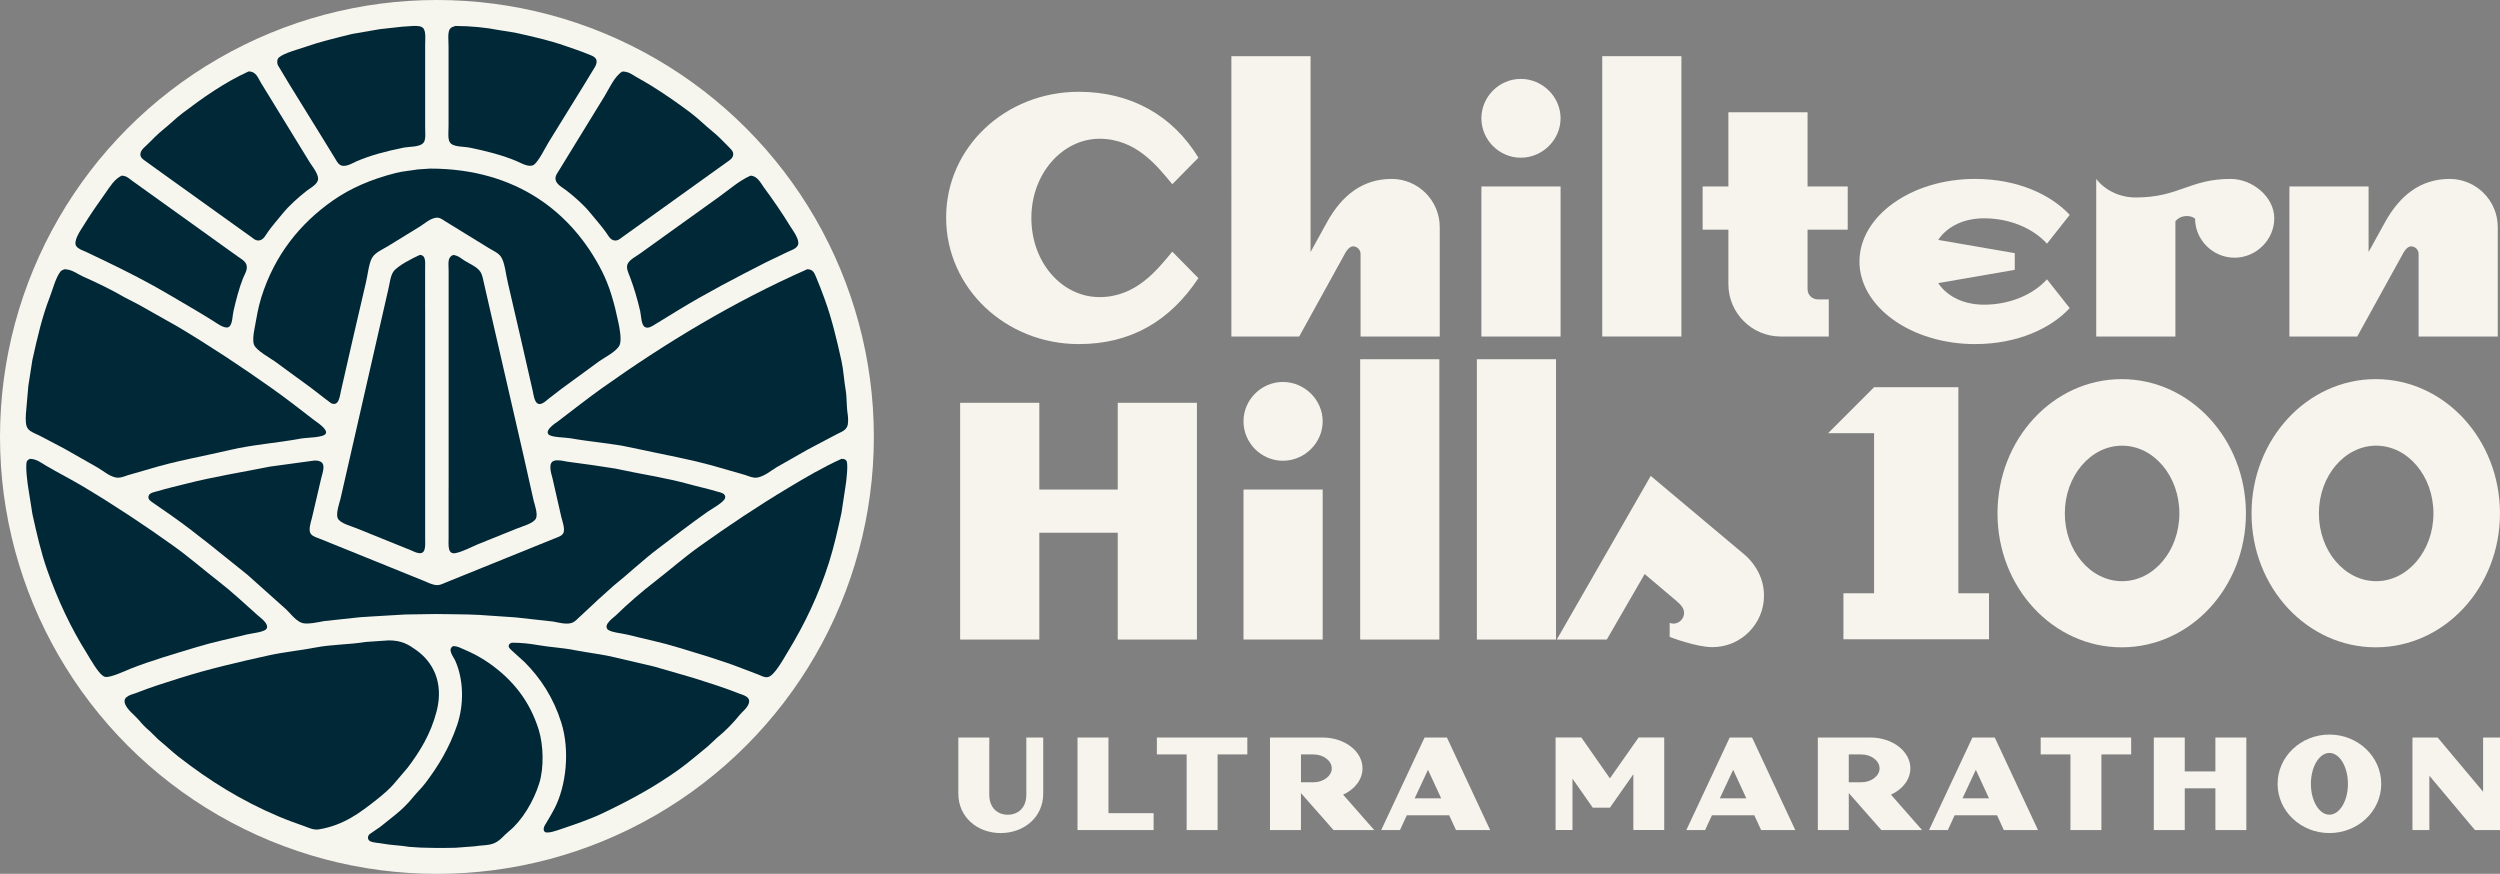 <?xml version="1.0" encoding="UTF-8"?><svg id="Layer_2" xmlns="http://www.w3.org/2000/svg" viewBox="0 0 659.95 230.67"><rect x="0" y="0" width="659.95" height="230.67" fill="#808080" stroke="none"/><defs><style>.cls-1{fill:#002837;fill-rule:evenodd;}.cls-1,.cls-2,.cls-3{stroke-width:0px;}.cls-2{fill:#f6f5ee;}.cls-3{fill:#f6f4ed;}</style></defs><g id="Layer_1-2"><path class="cls-3" d="M482.58,114.35l12.14-12.14h22.25v54.4h8.09v12.14h-38.43v-12.14h8.09v-42.26h-12.14Z"/><path class="cls-3" d="M560.09,170.88c-18.1,0-32.79-15.76-32.79-35.35s14.69-35.45,32.79-35.45,32.79,15.86,32.79,35.45-14.69,35.35-32.79,35.35ZM560.19,117.65c-8.3,0-15.12,7.98-15.12,17.88s6.81,17.89,15.12,17.89,15.12-7.98,15.12-17.89-6.81-17.88-15.12-17.88Z"/><path class="cls-3" d="M627.15,170.88c-18.1,0-32.79-15.76-32.79-35.35s14.69-35.45,32.79-35.45,32.79,15.86,32.79,35.45-14.69,35.35-32.79,35.35ZM627.26,117.65c-8.3,0-15.12,7.98-15.12,17.88s6.81,17.89,15.12,17.89,15.12-7.98,15.12-17.89-6.81-17.88-15.12-17.88Z"/><path class="cls-3" d="M290.26,78.43c9.7,0,15.3-7.3,19.2-12l6.9,7c-7.6,11.4-17.9,17.4-31.6,17.4-19.3,0-35-14.8-35-33.4s15.7-33.2,35-33.2c13.7,0,24.8,6.2,31.6,17.4l-6.9,7c-3.9-4.7-9.5-12-19.2-12s-18,9.1-18,20.9,8.1,20.9,18,20.9Z"/><path class="cls-3" d="M342.96,88.83h-17.9V14.83h20.9v51.7l4.3-7.8c3.9-7.1,9.4-11.5,17.1-11.5,7,0,12.7,5.7,12.7,12.7v28.9h-20.9v-21.8c0-1.1-.9-2-2-2s-2,1.6-2.5,2.6l-11.7,21.2Z"/><path class="cls-3" d="M401.46,41.63c-5.7,0-10.4-4.7-10.4-10.4s4.7-10.4,10.4-10.4,10.5,4.7,10.5,10.4-4.8,10.4-10.5,10.4ZM391.06,88.83v-39.6h20.9v39.6h-20.9Z"/><path class="cls-3" d="M422.96,88.83V14.83h20.9v74h-20.9Z"/><path class="cls-3" d="M479.86,79.03h2.9v9.8h-12.7c-7.6,0-13.8-6.2-13.8-13.8v-14.4h-6.8v-11.4h6.8v-19.6h20.9v19.6h10.6v11.4h-10.6v15.7c0,1.5,1.2,2.7,2.7,2.7Z"/><path class="cls-3" d="M521.36,90.83c-16.8,0-30.5-9.8-30.5-21.8s13.7-21.8,30.5-21.8c11.3,0,20.1,4.2,25,9.5l-6,7.6c-3.7-4.1-9.9-6.7-16.6-6.7-6.3,0-10.3,2.9-12.1,5.7l20.2,3.5v4.4l-20.2,3.5c1.8,2.8,5.8,5.7,12.1,5.7,6.7,0,12.9-2.6,16.6-6.7l6,7.6c-4.9,5.3-13.7,9.5-25,9.5Z"/><path class="cls-3" d="M589.86,68.03c-5.7,0-10.4-4.7-10.4-10.3-.6-.5-1.4-.7-2.2-.7-1.2,0-2.3.5-3,1.4,0-.1,0,30.4,0,30.4h-20.9v-41.6c2.3,3,6.2,4.9,10.4,4.9,11.5,0,14.2-4.9,25.1-4.9,5.7,0,11.5,4.7,11.5,10.4s-4.8,10.4-10.5,10.4Z"/><path class="cls-3" d="M622.26,88.83h-17.9v-39.6h20.9v17.3l4.3-7.8c3.9-7.1,9.4-11.5,17.1-11.5,7,0,12.7,5.7,12.7,12.7v28.9h-20.9v-21.8c0-1.1-.9-2-2-2s-2,1.6-2.5,2.6l-11.7,21.2Z"/><path class="cls-3" d="M295.06,168.83v-28.2h-20.7v28.2h-20.9v-62.5h20.9v22.9h20.7v-22.9h20.9v62.5h-20.9Z"/><path class="cls-3" d="M338.66,121.63c-5.7,0-10.4-4.7-10.4-10.4s4.7-10.4,10.4-10.4,10.5,4.7,10.5,10.4-4.8,10.4-10.5,10.4ZM328.26,168.83v-39.6h20.9v39.6h-20.9Z"/><path class="cls-3" d="M359.06,168.83v-74h20.9v74h-20.9Z"/><path class="cls-3" d="M389.86,168.83v-74h20.9v74h-20.9Z"/><path class="cls-3" d="M434.16,151.53l-10,17.3h-13.2l24.8-43.2,24.9,20.9c1.5,1.3,5,5,5,10.7,0,7.5-6.1,13.6-13.6,13.6-4.4,0-11.3-2.7-11.3-2.7v-3.7c.3.1.7.2,1,.2,1.5,0,2.8-1.3,2.8-2.8,0-1.3-.8-2.1-1.9-3.1l-8.5-7.2Z"/><path class="cls-3" d="M264.16,219.91c-6.18,0-11.18-4.22-11.18-10.4v-14.81h8.17v15.09c0,3.48,2.19,5.28,4.89,5.28s4.89-1.8,4.89-5.28v-15.09h4.46v14.81c0,6.18-5.04,10.4-11.22,10.4Z"/><path class="cls-3" d="M284.44,219.12v-24.43h8.17v19.97h11.92v4.46h-20.09Z"/><path class="cls-3" d="M321.42,199.15v19.97h-8.17v-19.97h-7.86v-4.46h23.88v4.46h-7.86Z"/><path class="cls-3" d="M362.77,219.12h-10.75l-8.6-9.77v9.77h-8.17v-24.43h13.88c5.82,0,10.55,3.64,10.55,8.13,0,2.97-2.07,5.55-5.12,6.96l8.21,9.34ZM346.79,199.15h-3.36v7.35h3.36c2.58,0,4.77-1.68,4.77-3.67s-2.19-3.67-4.77-3.67Z"/><path class="cls-3" d="M384.35,219.12l-1.8-3.91h-11.18l-1.8,3.91h-4.96l11.45-24.43h5.9l11.41,24.43h-9.03ZM376.96,203.21l-3.52,7.54h7l-3.48-7.54Z"/><path class="cls-3" d="M431.17,219.12v-14.74l-6.18,8.83h-4.53l-5.36-7.66v13.56h-4.46v-24.43h6.8l7.54,10.79,7.58-10.79h6.76v24.43h-8.17Z"/><path class="cls-3" d="M464.9,219.12l-1.8-3.91h-11.18l-1.8,3.91h-4.96l11.45-24.43h5.9l11.41,24.43h-9.03ZM457.52,203.21l-3.52,7.54h7l-3.48-7.54Z"/><path class="cls-3" d="M507.39,219.12h-10.75l-8.6-9.77v9.77h-8.17v-24.43h13.88c5.82,0,10.55,3.64,10.55,8.13,0,2.97-2.07,5.55-5.12,6.96l8.21,9.34ZM491.4,199.15h-3.36v7.35h3.36c2.58,0,4.77-1.68,4.77-3.67s-2.19-3.67-4.77-3.67Z"/><path class="cls-3" d="M528.97,219.12l-1.8-3.91h-11.18l-1.8,3.91h-4.96l11.45-24.43h5.9l11.41,24.43h-9.03ZM521.58,203.21l-3.52,7.54h7l-3.48-7.54Z"/><path class="cls-3" d="M554.73,199.15v19.97h-8.17v-19.97h-7.86v-4.46h23.88v4.46h-7.86Z"/><path class="cls-3" d="M584.82,219.12v-11.02h-8.09v11.02h-8.17v-24.43h8.17v8.95h8.09v-8.95h8.17v24.43h-8.17Z"/><path class="cls-3" d="M614.92,219.91c-7.54,0-13.68-5.79-13.68-12.98s6.14-13.02,13.68-13.02,13.68,5.82,13.68,13.02-6.14,12.98-13.68,12.98ZM614.92,198.76c-2.7,0-4.89,3.67-4.89,8.17s2.19,8.13,4.89,8.13,4.89-3.64,4.89-8.13-2.19-8.17-4.89-8.17Z"/><path class="cls-3" d="M653.34,219.12l-12.04-14.35v14.35h-4.46v-24.43h6.65l12,14.31v-14.31h4.46v24.43h-6.61Z"/><circle class="cls-2" cx="115.34" cy="115.34" r="115.34"/><path class="cls-1" d="M110.5,44.69c-2.08.36-4.12.49-6.04.98-6.41,1.63-11.92,3.98-16.64,7.3-8.64,6.07-15.33,14.35-18.84,25.53-.85,2.72-1.31,5.54-1.88,8.73-.18,1.02-.44,2.8-.04,3.79.6,1.51,4.18,3.45,5.59,4.45,3.25,2.38,6.5,4.76,9.75,7.14,1.07.83,2.15,1.66,3.22,2.49.6.45,1.2.9,1.8,1.35,2.14.98,2.29-2.13,2.65-3.55,1.03-4.53,2.07-9.06,3.1-13.58,1.13-4.87,2.26-9.74,3.39-14.6.49-1.92.77-5.07,1.63-6.61.83-1.49,2.81-2.25,4.24-3.14,2.79-1.71,5.57-3.43,8.36-5.14,1.22-.76,2.58-2.01,4.12-2.32,1.16-.24,1.99.52,2.61.9,1.84,1.13,3.67,2.26,5.51,3.39,2.01,1.24,4.02,2.47,6.04,3.71,1.07.67,2.48,1.24,3.18,2.28,1.06,1.59,1.3,4.88,1.84,6.97,1.24,5.34,2.47,10.69,3.71,16.03.94,4.11,1.88,8.21,2.81,12.32.31,1.24.48,4.18,2.41,3.43.72-.28,1.26-.87,1.84-1.31,1.13-.87,2.26-1.74,3.39-2.61,3.29-2.41,6.58-4.81,9.87-7.22,1.5-1.06,4.78-2.68,5.47-4.36.55-1.35-.04-4.47-.33-5.83-1.1-5.23-2.31-9.61-4.4-13.7-7.75-15.19-22.31-27-45.31-27-1.01.07-2.01.14-3.02.2Z"/><path class="cls-1" d="M146.52,142.09c-1.71.69-3.43,1.39-5.14,2.08-6.28,2.54-12.56,5.09-18.84,7.63-1.64.67-3.29,1.33-4.94,2-.72.29-1.62.82-2.77.61-1.07-.2-1.99-.68-2.9-1.06-1.71-.69-3.43-1.39-5.14-2.08-5.41-2.19-10.82-4.38-16.23-6.57-1.99-.8-3.97-1.6-5.96-2.41-.9-.37-2.05-.64-2.57-1.39-.69-.99.01-3.01.29-4.08.82-3.49,1.63-6.99,2.45-10.48.57-2.25,1.64-4.81-1.75-4.77-3.89.53-7.78,1.06-11.67,1.59-7.54,1.51-14.96,2.68-22.03,4.49-2.57.66-5.1,1.21-7.55,1.96-.93.28-2.2.4-2.53,1.26-.36.94.69,1.52,1.14,1.84,1.65,1.14,3.29,2.28,4.94,3.43,6.96,4.91,13.39,10.34,19.99,15.58,3.21,2.87,6.42,5.74,9.63,8.61,1.46,1.18,2.86,3.39,4.69,4.08,1.37.52,4.46-.18,5.87-.45,3.15-.34,6.31-.68,9.46-1.02,1.02-.07,2.04-.14,3.06-.2,2.98-.18,5.96-.35,8.93-.53.92-.01,1.85-.03,2.77-.04,1.74-.03,3.48-.05,5.22-.08,1.29.01,2.58.03,3.87.04,1.62.03,3.24.05,4.85.08.98.04,1.96.08,2.94.12,3.18.22,6.36.43,9.54.65,3.3.37,6.61.73,9.91,1.1,1.34.25,3.4.82,4.81.37,1.07-.34,1.63-1.21,2.41-1.84,1.51-1.41,3.02-2.83,4.53-4.24,1.36-1.22,2.72-2.45,4.08-3.67,4.01-3.22,7.75-6.79,11.87-9.91,4.31-3.27,8.6-6.57,13.05-9.71,1.02-.72,4.33-2.48,4.61-3.63.3-1.25-1.37-1.47-2.16-1.71-2.42-.74-4.95-1.26-7.46-1.96-6.19-1.71-12.77-2.64-19.33-4.08-1.96-.3-3.92-.6-5.87-.9-2.3-.31-4.6-.63-6.89-.94-.9-.16-2.36-.54-3.39-.24-1.73.5-.83,3.26-.45,4.69.78,3.4,1.55,6.8,2.32,10.2.24.94,1.01,3.08.57,4.12-.36.85-1.39,1.11-2.24,1.47Z"/><path class="cls-1" d="M112.22,81.81v-10.85c0-1.71.28-3.6-1.39-3.67-1.89.84-5.92,2.9-6.97,4.4-.85,1.22-.98,3.23-1.39,4.85-.79,3.45-1.58,6.91-2.37,10.36-2.46,10.78-4.92,21.56-7.38,32.34-.95,4.16-1.9,8.32-2.85,12.48-.29,1.09-1.24,3.84-.73,5.06.58,1.38,3.63,2.11,5.1,2.73,3.56,1.44,7.13,2.88,10.69,4.32,1.21.49,2.42.98,3.63,1.47.66.27,1.35.68,2.2.73,1.75.11,1.47-2.28,1.47-3.96v-60.28Z"/><path class="cls-1" d="M155.08,14.23c-1.89-.77-3.86-1.42-5.87-2.12-4.18-1.46-8.72-2.5-13.38-3.51-1.36-.22-2.72-.43-4.08-.65-3.57-.7-7.47-1.08-11.54-1.1-.69.29-1.15.29-1.51.9-.56.95-.29,3.12-.29,4.53v20.88c0,1.37-.24,3.39.29,4.32.81,1.42,3.54,1.13,5.38,1.51,4.53.93,8.55,1.98,12.32,3.55,1.05.44,3.24,1.78,4.49.98,1.26-.81,3.09-4.62,4-6.08,3.07-4.98,6.15-9.95,9.22-14.93.99-1.63,1.99-3.26,2.98-4.89.28-.48.61-1.4.24-2.04-.42-.74-1.41-1-2.24-1.35Z"/><path class="cls-1" d="M175.11,62.52c-2.07,1.48-4.13,2.96-6.2,4.45-1.03.73-2.48,1.44-3.14,2.53-.66,1.1.15,2.6.49,3.51,1.08,2.84,1.98,5.85,2.73,9.1.3,1.31.24,3.56,1.22,4.2.84.55,1.99-.24,2.53-.57,2.11-1.32,4.25-2.6,6.4-3.92,7.36-4.49,15.11-8.52,22.96-12.52,1.94-.94,3.89-1.88,5.83-2.81.97-.43,2.34-.85,2.73-1.84.53-1.34-1.44-3.93-1.96-4.77-2.25-3.68-4.61-7.1-7.1-10.48-.8-1.09-1.69-3.01-3.51-3.02-3.14,1.43-5.58,3.67-8.28,5.59-4.91,3.52-9.82,7.04-14.72,10.56Z"/><path class="cls-1" d="M118.42,128.96v13.09c0,1.78-.33,4.39,1.84,3.96,1.87-.37,3.96-1.52,5.67-2.24,3.43-1.39,6.85-2.77,10.28-4.16,1.5-.63,4.72-1.42,5.3-2.81.5-1.19-.39-3.64-.65-4.69-.9-4-1.8-7.99-2.69-11.99-2.98-12.96-5.96-25.92-8.93-38.87-.46-2.03-.92-4.05-1.39-6.08-.32-1.27-.45-2.59-1.1-3.51-.9-1.26-2.7-1.98-4.04-2.81-.91-.57-1.79-1.43-3.1-1.55-1.57.7-1.18,2.14-1.18,4.28v57.39Z"/><path class="cls-1" d="M143.83,217.84c-.29.49-.53,1.41.04,1.79.75.5,3.37-.48,4.12-.73,3.83-1.31,7.65-2.58,11.14-4.24,7.35-3.51,13.7-6.97,19.99-11.46,2.69-1.92,5.15-4.11,7.71-6.16.83-.78,1.66-1.55,2.49-2.32,2.11-1.7,4.21-3.84,5.91-5.96.79-.98,2.05-1.81,2.45-3.14.52-1.75-1.61-2.16-2.65-2.57-3.4-1.34-6.92-2.49-10.52-3.63-3.85-1.21-7.89-2.28-11.87-3.47-3.37-.79-6.74-1.58-10.12-2.37-3.54-.88-7.16-1.22-10.85-1.96-3.15-.63-6.46-.76-9.79-1.35-2.14-.38-4.38-.61-6.77-.61-.32.16-.58.2-.73.53-.35.63.33,1.14.61,1.43,1.16,1.05,2.31,2.09,3.47,3.14,4.27,4.27,7.67,9.49,9.71,15.99,2.33,7.44,1.27,16.64-1.71,22.51-.83,1.63-1.73,3.07-2.61,4.57Z"/><path class="cls-1" d="M192.49,38.9c-1.44-1.44-2.85-2.95-4.45-4.24-1.91-1.54-3.66-3.32-5.63-4.81-3.41-2.58-6.89-4.99-10.6-7.3-1.3-.81-2.65-1.53-4-2.32-1.02-.6-1.91-1.35-3.51-1.35-2.02,1.14-3.52,4.57-4.77,6.61-3.05,4.96-6.09,9.93-9.14,14.89-.96,1.58-1.93,3.15-2.9,4.73-.35.58-1.03,1.39-.82,2.37.28,1.28,1.9,2.07,2.81,2.77,2.03,1.56,4.65,3.86,6.24,5.83,1.42,1.76,2.96,3.44,4.28,5.3.54.75,1.03,1.86,2.08,2.08,1.03.21,1.73-.53,2.24-.9,1.67-1.2,3.34-2.39,5.02-3.59,6.01-4.31,12.02-8.62,18.03-12.93,1.5-1.07,2.99-2.15,4.49-3.22.63-.45,1.49-.93,1.67-1.79.21-1.03-.62-1.68-1.06-2.12Z"/><path class="cls-1" d="M223.77,109.3c-.35-2.16-.18-4.31-.53-6.32-.46-2.65-.55-5.17-1.1-7.67-1.26-5.69-2.54-11.09-4.36-16.11-.75-2.07-1.49-4.06-2.33-6-.47-1.08-.79-2.14-2.37-2.12-19.76,8.75-37.43,19.5-54.08,31.32-3.97,2.82-7.74,5.82-11.58,8.73-.66.5-3.53,2.25-2.69,3.47.62.9,4.47.84,5.91,1.1,5.39.98,10.8,1.3,15.99,2.45,8.08,1.78,16.05,3.13,23.62,5.38,2.13.61,4.27,1.22,6.4,1.84.94.29,2.22.96,3.51.65,1.81-.43,3.35-1.76,4.81-2.65,2.75-1.56,5.49-3.13,8.24-4.69,2.42-1.28,4.84-2.56,7.26-3.83,1.14-.67,2.66-1.02,3.18-2.28.32-.78.27-2.31.12-3.26Z"/><path class="cls-1" d="M36.64,190.06c.84,1.04,1.86,2.1,2.9,2.94.76.75,1.52,1.5,2.28,2.24,1.83,1.48,3.51,3.11,5.38,4.57,7.93,6.17,16.34,11.48,26.31,15.7,2.26.96,4.59,1.8,7.01,2.65.99.35,2.26,1.02,3.71.77,6.55-1.1,10.85-4.43,15.13-7.79,1.75-1.37,3.63-2.97,5.02-4.69,1.09-1.28,2.18-2.56,3.26-3.83,3.22-4.26,6.11-8.94,7.63-14.89,1.93-7.57-1-13-5.38-16.11-2.03-1.44-3.76-2.58-7.3-2.57-2.01.14-4.02.27-6.04.41-4.45.73-8.96.64-13.26,1.47-4.16.8-8.33,1.19-12.36,2.08-8.1,1.79-15.94,3.61-23.37,5.96-3.98,1.26-7.88,2.48-11.62,3.96-1.05.41-3.39.79-3.02,2.53.37,1.74,2.68,3.34,3.71,4.61Z"/><path class="cls-1" d="M97.82,222.12c.92.38,2.07.36,3.14.57,2.24.43,4.7.46,7.06.86,1.01.07,2.01.14,3.02.2,1.18.03,2.37.05,3.55.08h3.3c.79-.01,1.58-.03,2.37-.04,1.63-.12,3.26-.24,4.89-.37,1.91-.33,3.88-.18,5.38-.86,1.56-.7,2.58-2.13,3.83-3.14,3.44-2.77,6.51-7.89,7.99-12.64,1.28-4.09,1.11-10.1-.12-14.07-2.42-7.84-7.01-13.33-13.01-17.58-2.09-1.48-4.32-2.68-6.85-3.75-.81-.34-1.6-.81-2.73-.82-1.66.84.08,2.79.57,3.92,2.18,4.96,2.33,11.46.45,16.97-2.02,5.92-4.92,10.71-8.32,15.21-1.01,1.34-2.26,2.5-3.3,3.79-1.32,1.64-3,3.29-4.65,4.61-1.31,1.05-2.61,2.09-3.92,3.14-.95.65-1.9,1.31-2.85,1.96-.7.56-.65,1.6.2,1.96Z"/><path class="cls-1" d="M8.58,135.81c1.13,5.12,2.25,10.03,3.87,14.64,2.81,7.98,6.25,15.28,10.4,21.9.92,1.47,3.29,5.89,4.85,6.32,1.31.36,5.53-1.66,6.69-2.12,5.64-2.22,11.59-3.92,17.58-5.75,4.26-1.3,8.7-2.19,13.13-3.3,1.32-.33,4.58-.6,5.22-1.47.91-1.24-1.65-3.03-2.28-3.59-3.38-2.99-6.65-6.11-10.24-8.89-4.02-3.11-7.87-6.49-12.03-9.46-7.65-5.47-15.46-10.65-23.7-15.58-3.21-1.92-6.58-3.63-9.87-5.55-1.21-.7-2.55-1.83-4.32-1.84-.3.19-.62.32-.78.65-.48,1.06.17,6.04.41,7.34.35,2.23.71,4.46,1.06,6.69Z"/><path class="cls-1" d="M202.76,178.72c1.71-.36,4.27-5.14,5.22-6.69,4.35-7.11,8.14-14.95,10.89-23.66,1.31-4.14,2.27-8.46,3.26-12.97.37-2.42.73-4.84,1.1-7.26.2-1.13.71-5.64.24-6.44-.25-.43-.64-.58-1.35-.57-4.94,2.25-9.48,4.92-13.99,7.63-8.16,4.89-15.87,10.05-23.45,15.46-4.04,2.88-7.77,6.16-11.66,9.18-3.61,2.8-7.15,5.84-10.4,9.01-.64.63-3.3,2.38-2.28,3.67.66.84,3.88,1.1,5.18,1.43,4.53,1.14,9.06,2.05,13.42,3.39,5.78,1.77,11.51,3.42,16.97,5.55,1.5.57,2.99,1.14,4.49,1.71.6.24,1.42.77,2.37.57Z"/><path class="cls-1" d="M65.6,18.87c-6.48,2.97-12,6.9-17.38,10.97-1.69,1.28-3.21,2.8-4.85,4.12-1.63,1.31-3.1,2.81-4.57,4.28-.6.6-1.51,1.24-1.71,2.2-.24,1.14.8,1.72,1.35,2.12,1.7,1.22,3.4,2.45,5.1,3.67,6.1,4.38,12.21,8.76,18.31,13.13,1.48,1.06,2.96,2.12,4.45,3.18.51.36,1.25,1.15,2.28.9,1.06-.25,1.6-1.46,2.16-2.24,1.17-1.66,2.53-3.16,3.79-4.73,1.72-2.14,4.23-4.38,6.4-6.08.94-.73,2.46-1.48,2.94-2.65.57-1.39-1.39-3.75-1.96-4.65-2.46-4.01-4.92-8.02-7.38-12.03-1.88-3.06-3.75-6.12-5.63-9.18-.79-1.26-1.23-3.04-3.3-3.02Z"/><path class="cls-1" d="M112.22,12.27c0-1.53.27-3.81-.41-4.73-.51-.69-1.51-.71-2.73-.69-.98.07-1.96.14-2.94.2-1.96.22-3.92.43-5.87.65-2.43.42-4.87.84-7.3,1.26-4.3,1.06-8.49,2.05-12.4,3.43-1.96.69-5.55,1.59-6.93,2.77-.5.43-.59,1.34-.29,2.04,1.02,1.7,2.04,3.4,3.06,5.1,3.07,4.98,6.15,9.95,9.22,14.93.88,1.44,1.77,2.88,2.65,4.32.43.68.8,1.53,1.47,1.96,1.33.85,3.33-.48,4.4-.94,3.69-1.58,7.7-2.63,12.16-3.55,1.88-.39,4.79-.1,5.63-1.55.5-.87.29-2.74.29-4.04V12.27Z"/><path class="cls-1" d="M32.11,46.37c-1.95.97-2.99,2.79-4.2,4.49-2.05,2.87-4.08,5.78-5.96,8.85-.58.95-2.77,3.98-1.79,5.3.53.72,1.66,1.09,2.53,1.47,1.56.75,3.13,1.5,4.69,2.24,5.94,2.85,11.87,5.87,17.46,9.18,3.82,2.26,7.69,4.48,11.42,6.81.7.43,3.11,2.29,4.16,1.59.99-.66.91-2.87,1.22-4.2.71-3.06,1.46-5.98,2.53-8.69.34-.87,1.35-2.32.86-3.59-.37-.95-1.38-1.49-2.16-2.04-1.54-1.1-3.07-2.2-4.61-3.3-6.1-4.38-12.21-8.76-18.31-13.13-1.69-1.21-3.37-2.42-5.06-3.63-.79-.56-1.45-1.32-2.77-1.35Z"/><path class="cls-1" d="M15.92,71.74c-1.22,1.57-2.02,4.73-2.81,6.77-1.99,5.11-3.28,10.72-4.57,16.56-.35,2.27-.71,4.54-1.06,6.81-.22,2.49-.43,4.98-.65,7.46-.07,1.53-.11,3.01.57,3.87.68.86,2.13,1.32,3.14,1.84,2.12,1.11,4.24,2.23,6.36,3.34,2.99,1.7,5.98,3.4,8.97,5.1,1.4.84,2.85,2.12,4.57,2.53,1.23.29,2.42-.29,3.3-.57,1.93-.56,3.86-1.11,5.79-1.67,6.84-2.09,14.04-3.32,21.29-5.02,5.98-1.4,12.28-1.81,18.56-2.98,1.61-.3,6-.22,6.61-1.3.64-1.14-2.36-3.04-2.98-3.51-3.72-2.85-7.4-5.75-11.26-8.48-7.97-5.65-16.18-11.08-24.72-16.19-3.47-1.96-6.93-3.92-10.4-5.87-1.26-.65-2.53-1.31-3.79-1.96-3.46-2.01-7.2-3.82-10.93-5.47-1.49-.66-2.92-1.92-4.94-1.92-.42.23-.78.3-1.06.65Z"/></g></svg>